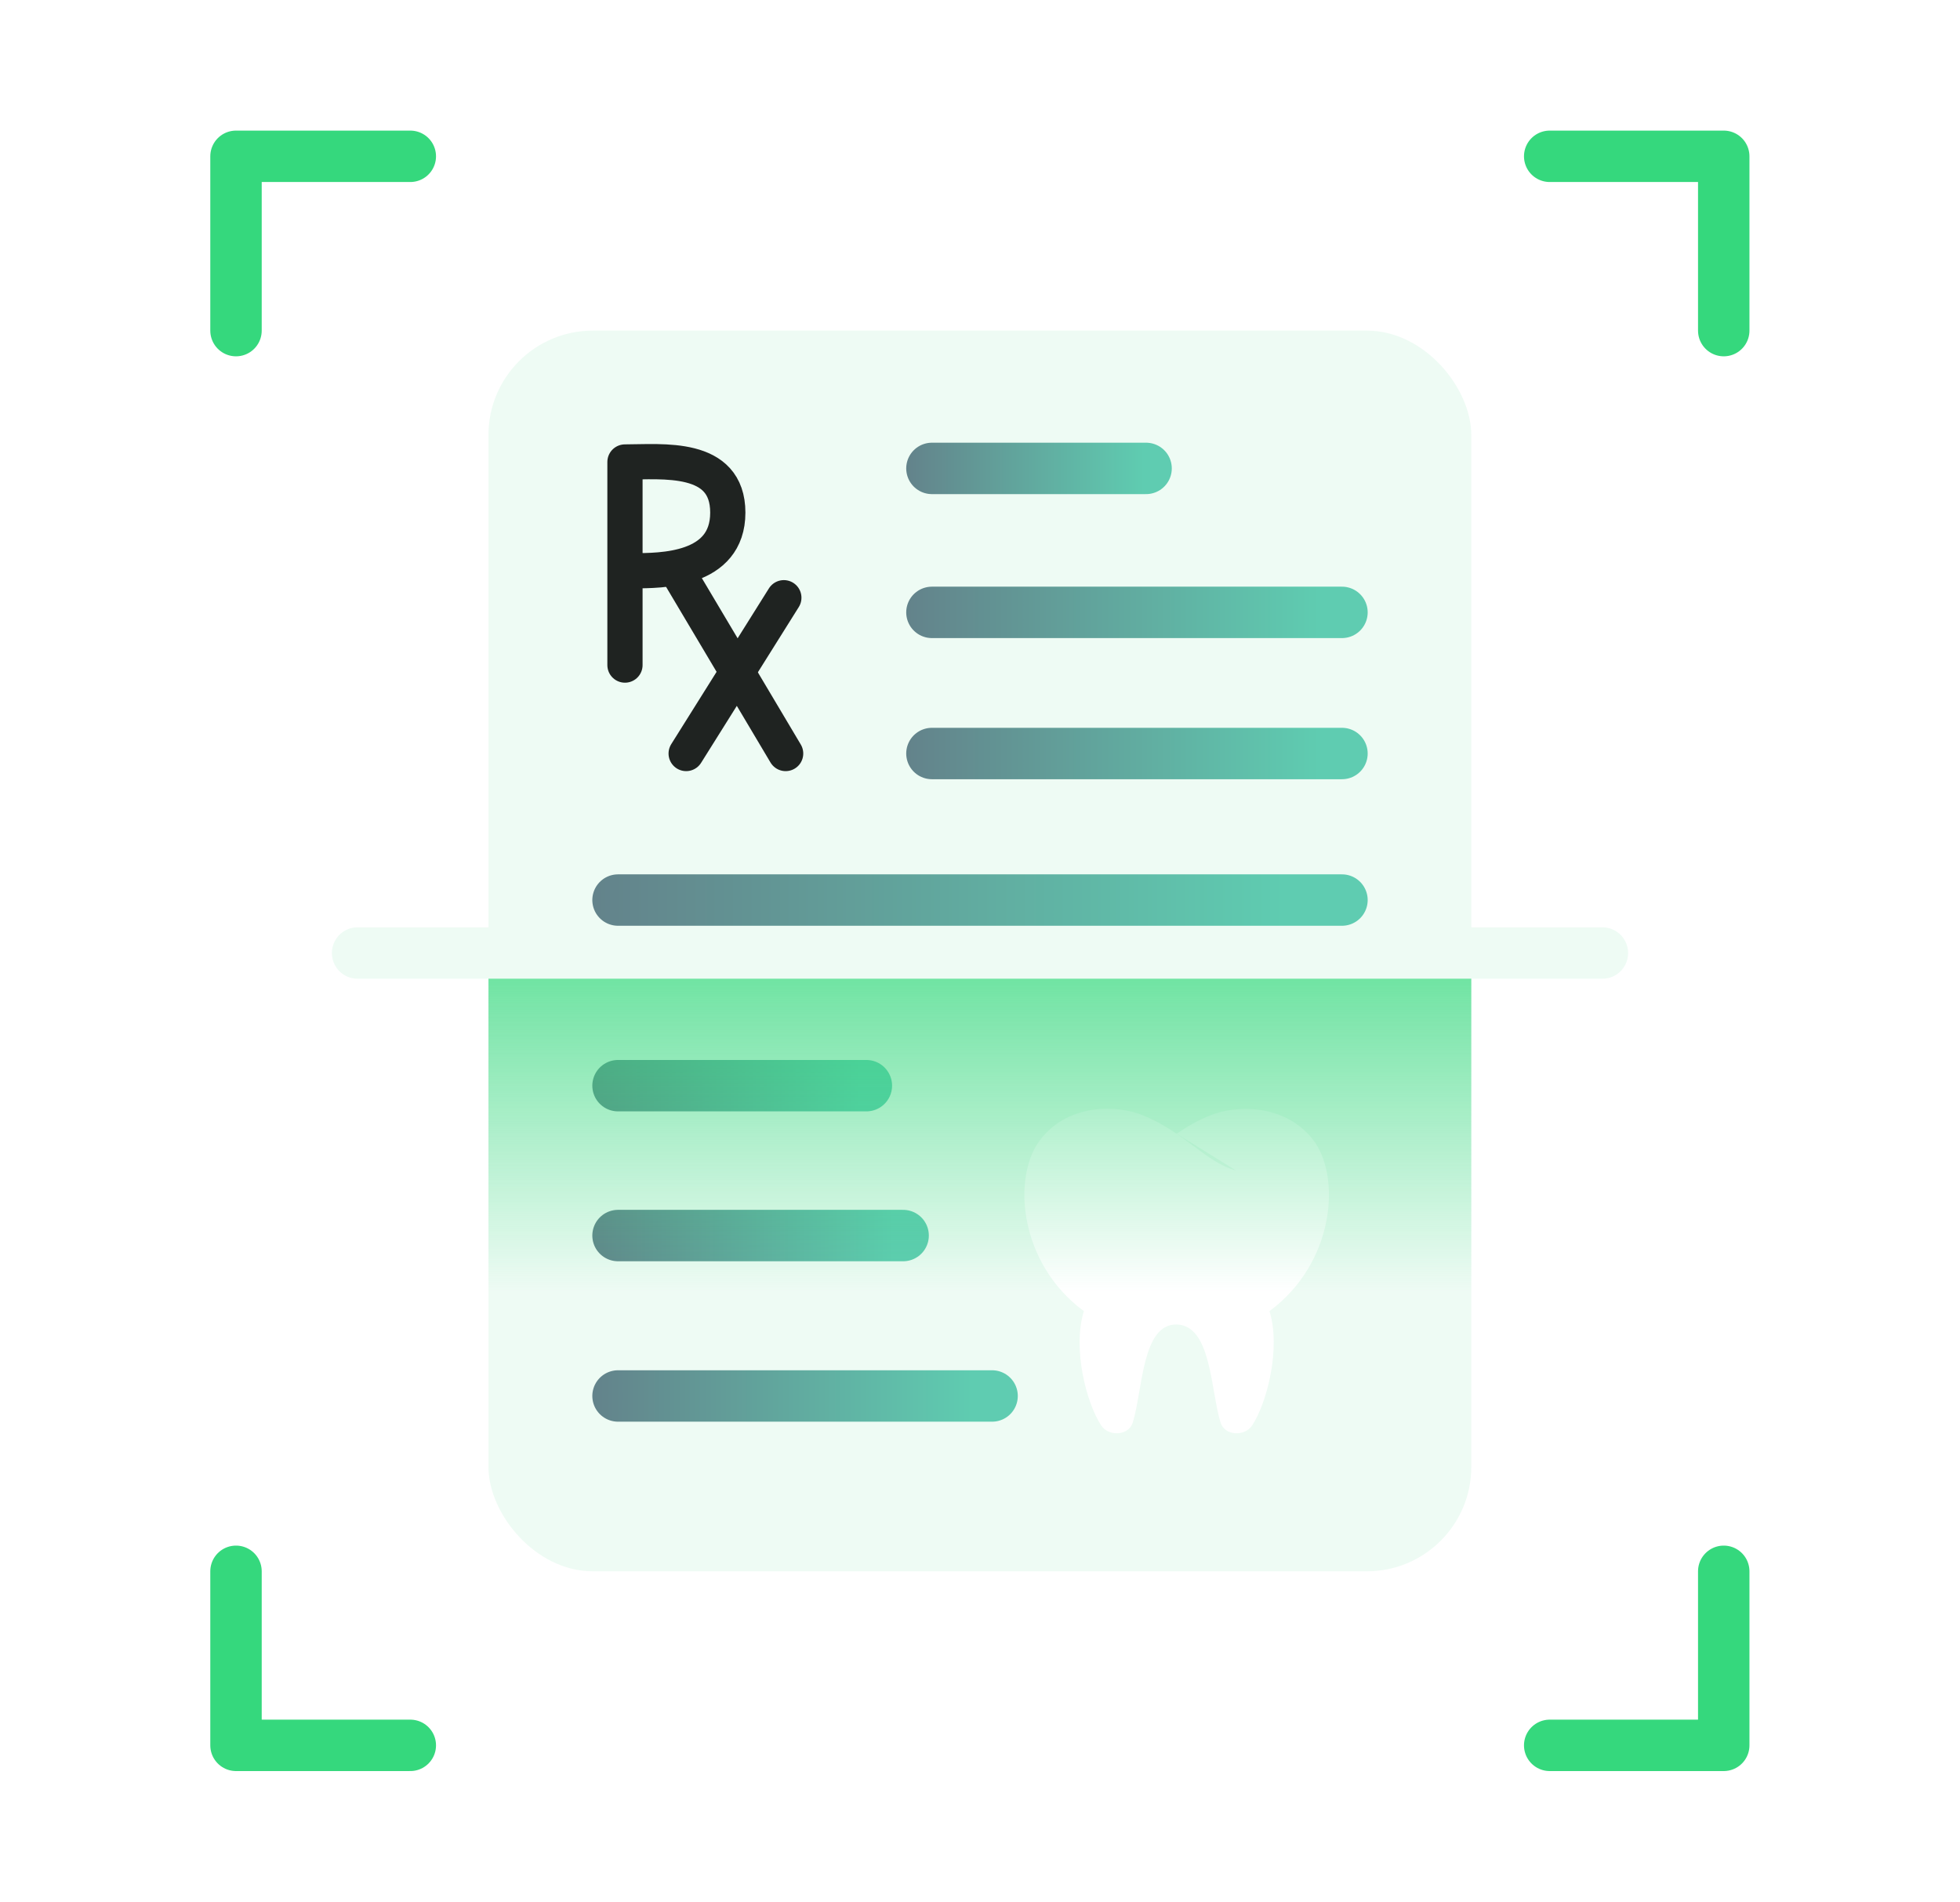 <?xml version="1.0" encoding="UTF-8"?>
<svg id="Layer_2" data-name="Layer 2" xmlns="http://www.w3.org/2000/svg" xmlns:xlink="http://www.w3.org/1999/xlink" viewBox="0 0 76.24 73.98">
  <defs>
    <style>
      .cls-1, .cls-2, .cls-3, .cls-4, .cls-5, .cls-6, .cls-7, .cls-8, .cls-9, .cls-10, .cls-11 {
        fill: none;
      }

      .cls-12 {
        fill: url(#linear-gradient-8);
      }

      .cls-2 {
        stroke: url(#linear-gradient-6);
      }

      .cls-2, .cls-3, .cls-4, .cls-5, .cls-6, .cls-7, .cls-8, .cls-9, .cls-10, .cls-11 {
        stroke-linecap: round;
        stroke-linejoin: round;
      }

      .cls-2, .cls-3, .cls-4, .cls-5, .cls-6, .cls-7, .cls-8, .cls-10, .cls-11 {
        stroke-width: 2px;
      }

      .cls-2, .cls-3, .cls-4, .cls-5, .cls-6, .cls-7, .cls-11 {
        opacity: .6;
      }

      .cls-3 {
        stroke: url(#linear-gradient-5);
      }

      .cls-4 {
        stroke: url(#linear-gradient-2);
      }

      .cls-5 {
        stroke: url(#linear-gradient-7);
      }

      .cls-6 {
        stroke: url(#linear-gradient-3);
      }

      .cls-7 {
        stroke: url(#linear-gradient-4);
      }

      .cls-8 {
        filter: url(#drop-shadow-3);
        stroke: #eefbf4;
      }

      .cls-13 {
        fill: #fff;
        filter: url(#drop-shadow-2);
      }

      .cls-9 {
        stroke: #1f2321;
        stroke-width: 1.37px;
      }

      .cls-10 {
        stroke: #35d87d;
      }

      .cls-11 {
        stroke: url(#linear-gradient);
      }

      .cls-14 {
        fill: #eefbf4;
        filter: url(#drop-shadow-1);
      }
    </style>
    <filter id="drop-shadow-1" x="15.33" y="8.87" width="45" height="56" filterUnits="userSpaceOnUse">
      <feOffset dx="0" dy="0"/>
      <feGaussianBlur result="blur" stdDeviation="1.01"/>
      <feFlood flood-color="#0b7684" flood-opacity=".37"/>
      <feComposite in2="blur" operator="in"/>
      <feComposite in="SourceGraphic"/>
    </filter>
    <linearGradient id="linear-gradient" x1="35.25" y1="18.22" x2="45.58" y2="18.22" gradientUnits="userSpaceOnUse">
      <stop offset="0" stop-color="#073344"/>
      <stop offset=".89" stop-color="#00ad83"/>
    </linearGradient>
    <linearGradient id="linear-gradient-2" y1="23.82" x2="53.2" y2="23.82" xlink:href="#linear-gradient"/>
    <linearGradient id="linear-gradient-3" y1="29.31" x2="53.2" y2="29.31" xlink:href="#linear-gradient"/>
    <linearGradient id="linear-gradient-4" x1="23.04" y1="35.01" x2="53.2" y2="35.01" xlink:href="#linear-gradient"/>
    <linearGradient id="linear-gradient-5" x1="23.04" y1="42.23" x2="34.7" y2="42.23" xlink:href="#linear-gradient"/>
    <linearGradient id="linear-gradient-6" x1="23.04" y1="48.06" x2="36.13" y2="48.06" xlink:href="#linear-gradient"/>
    <linearGradient id="linear-gradient-7" x1="23.04" y1="54.3" x2="39.59" y2="54.3" xlink:href="#linear-gradient"/>
    <filter id="drop-shadow-2" x="36.36" y="39.9" width="19" height="19" filterUnits="userSpaceOnUse">
      <feOffset dx="0" dy="0"/>
      <feGaussianBlur result="blur-2" stdDeviation="1"/>
      <feFlood flood-color="#474747" flood-opacity=".69"/>
      <feComposite in2="blur-2" operator="in"/>
      <feComposite in="SourceGraphic"/>
    </filter>
    <linearGradient id="linear-gradient-8" x1="38.12" y1="32.29" x2="38.12" y2="50.22" gradientUnits="userSpaceOnUse">
      <stop offset="0" stop-color="#35d87d"/>
      <stop offset="1" stop-color="#35d87d" stop-opacity="0"/>
    </linearGradient>
    <filter id="drop-shadow-3" x="9.36" y="32.9" width="57" height="9" filterUnits="userSpaceOnUse">
      <feOffset dx="0" dy="0"/>
      <feGaussianBlur result="blur-3" stdDeviation="1"/>
      <feFlood flood-color="#0b7684" flood-opacity=".37"/>
      <feComposite in2="blur-3" operator="in"/>
      <feComposite in="SourceGraphic"/>
    </filter>
  </defs>
  <g id="Layer_3" data-name="Layer 3">
    <g>
      <rect class="cls-14" x="19" y="12.86" width="38.23" height="48.26" rx="4.06" ry="4.06"/>
      <polyline class="cls-10" points="9.18 12.86 9.18 6.08 15.96 6.08"/>
      <polyline class="cls-10" points="67.05 12.86 67.05 6.08 60.28 6.08"/>
      <polyline class="cls-10" points="9.18 61.12 9.18 67.89 15.96 67.89"/>
      <polyline class="cls-10" points="67.05 61.12 67.05 67.89 60.28 67.89"/>
      <line class="cls-11" x1="36.25" y1="18.22" x2="44.58" y2="18.22"/>
      <line class="cls-4" x1="36.25" y1="23.82" x2="52.2" y2="23.82"/>
      <line class="cls-6" x1="36.25" y1="29.31" x2="52.2" y2="29.31"/>
      <line class="cls-7" x1="24.04" y1="35.01" x2="52.2" y2="35.01"/>
      <line class="cls-3" x1="24.04" y1="42.23" x2="33.7" y2="42.23"/>
      <line class="cls-2" x1="24.04" y1="48.06" x2="35.13" y2="48.06"/>
      <line class="cls-5" x1="24.04" y1="54.3" x2="38.59" y2="54.3"/>
      <g>
        <path class="cls-9" d="M24.31,25.87v-7.9c1.45,0,4-.3,4,1.97s-2.61,2.26-3.68,2.26"/>
        <line class="cls-9" x1="26.41" y1="22.33" x2="30.56" y2="29.31"/>
        <line class="cls-9" x1="26.69" y1="29.31" x2="30.49" y2="23.25"/>
      </g>
      <path class="cls-13" d="M45.77,44.1c.38-.26.81-.52,1.32-.72.94-.38,2.83-.48,3.96.92,1.13,1.41.89,4.81-1.67,6.7.45,1.45-.1,3.57-.67,4.44-.29.45-1.07.41-1.23-.1-.39-1.23-.35-3.79-1.71-3.82s-1.32,2.58-1.71,3.82c-.16.51-.94.55-1.23.1-.57-.87-1.12-2.98-.67-4.44-2.56-1.89-2.8-5.29-1.67-6.7,1.12-1.41,3.01-1.31,3.96-.92,1.65.67,2.43,1.82,3.63,2.15"/>
      <rect class="cls-12" x="19" y="37.28" width="38.23" height="18.38"/>
      <line class="cls-8" x1="13.91" y1="37.07" x2="62.33" y2="37.07"/>
      <rect class="cls-1" width="76.24" height="73.98"/>
    </g>
  </g>
</svg>